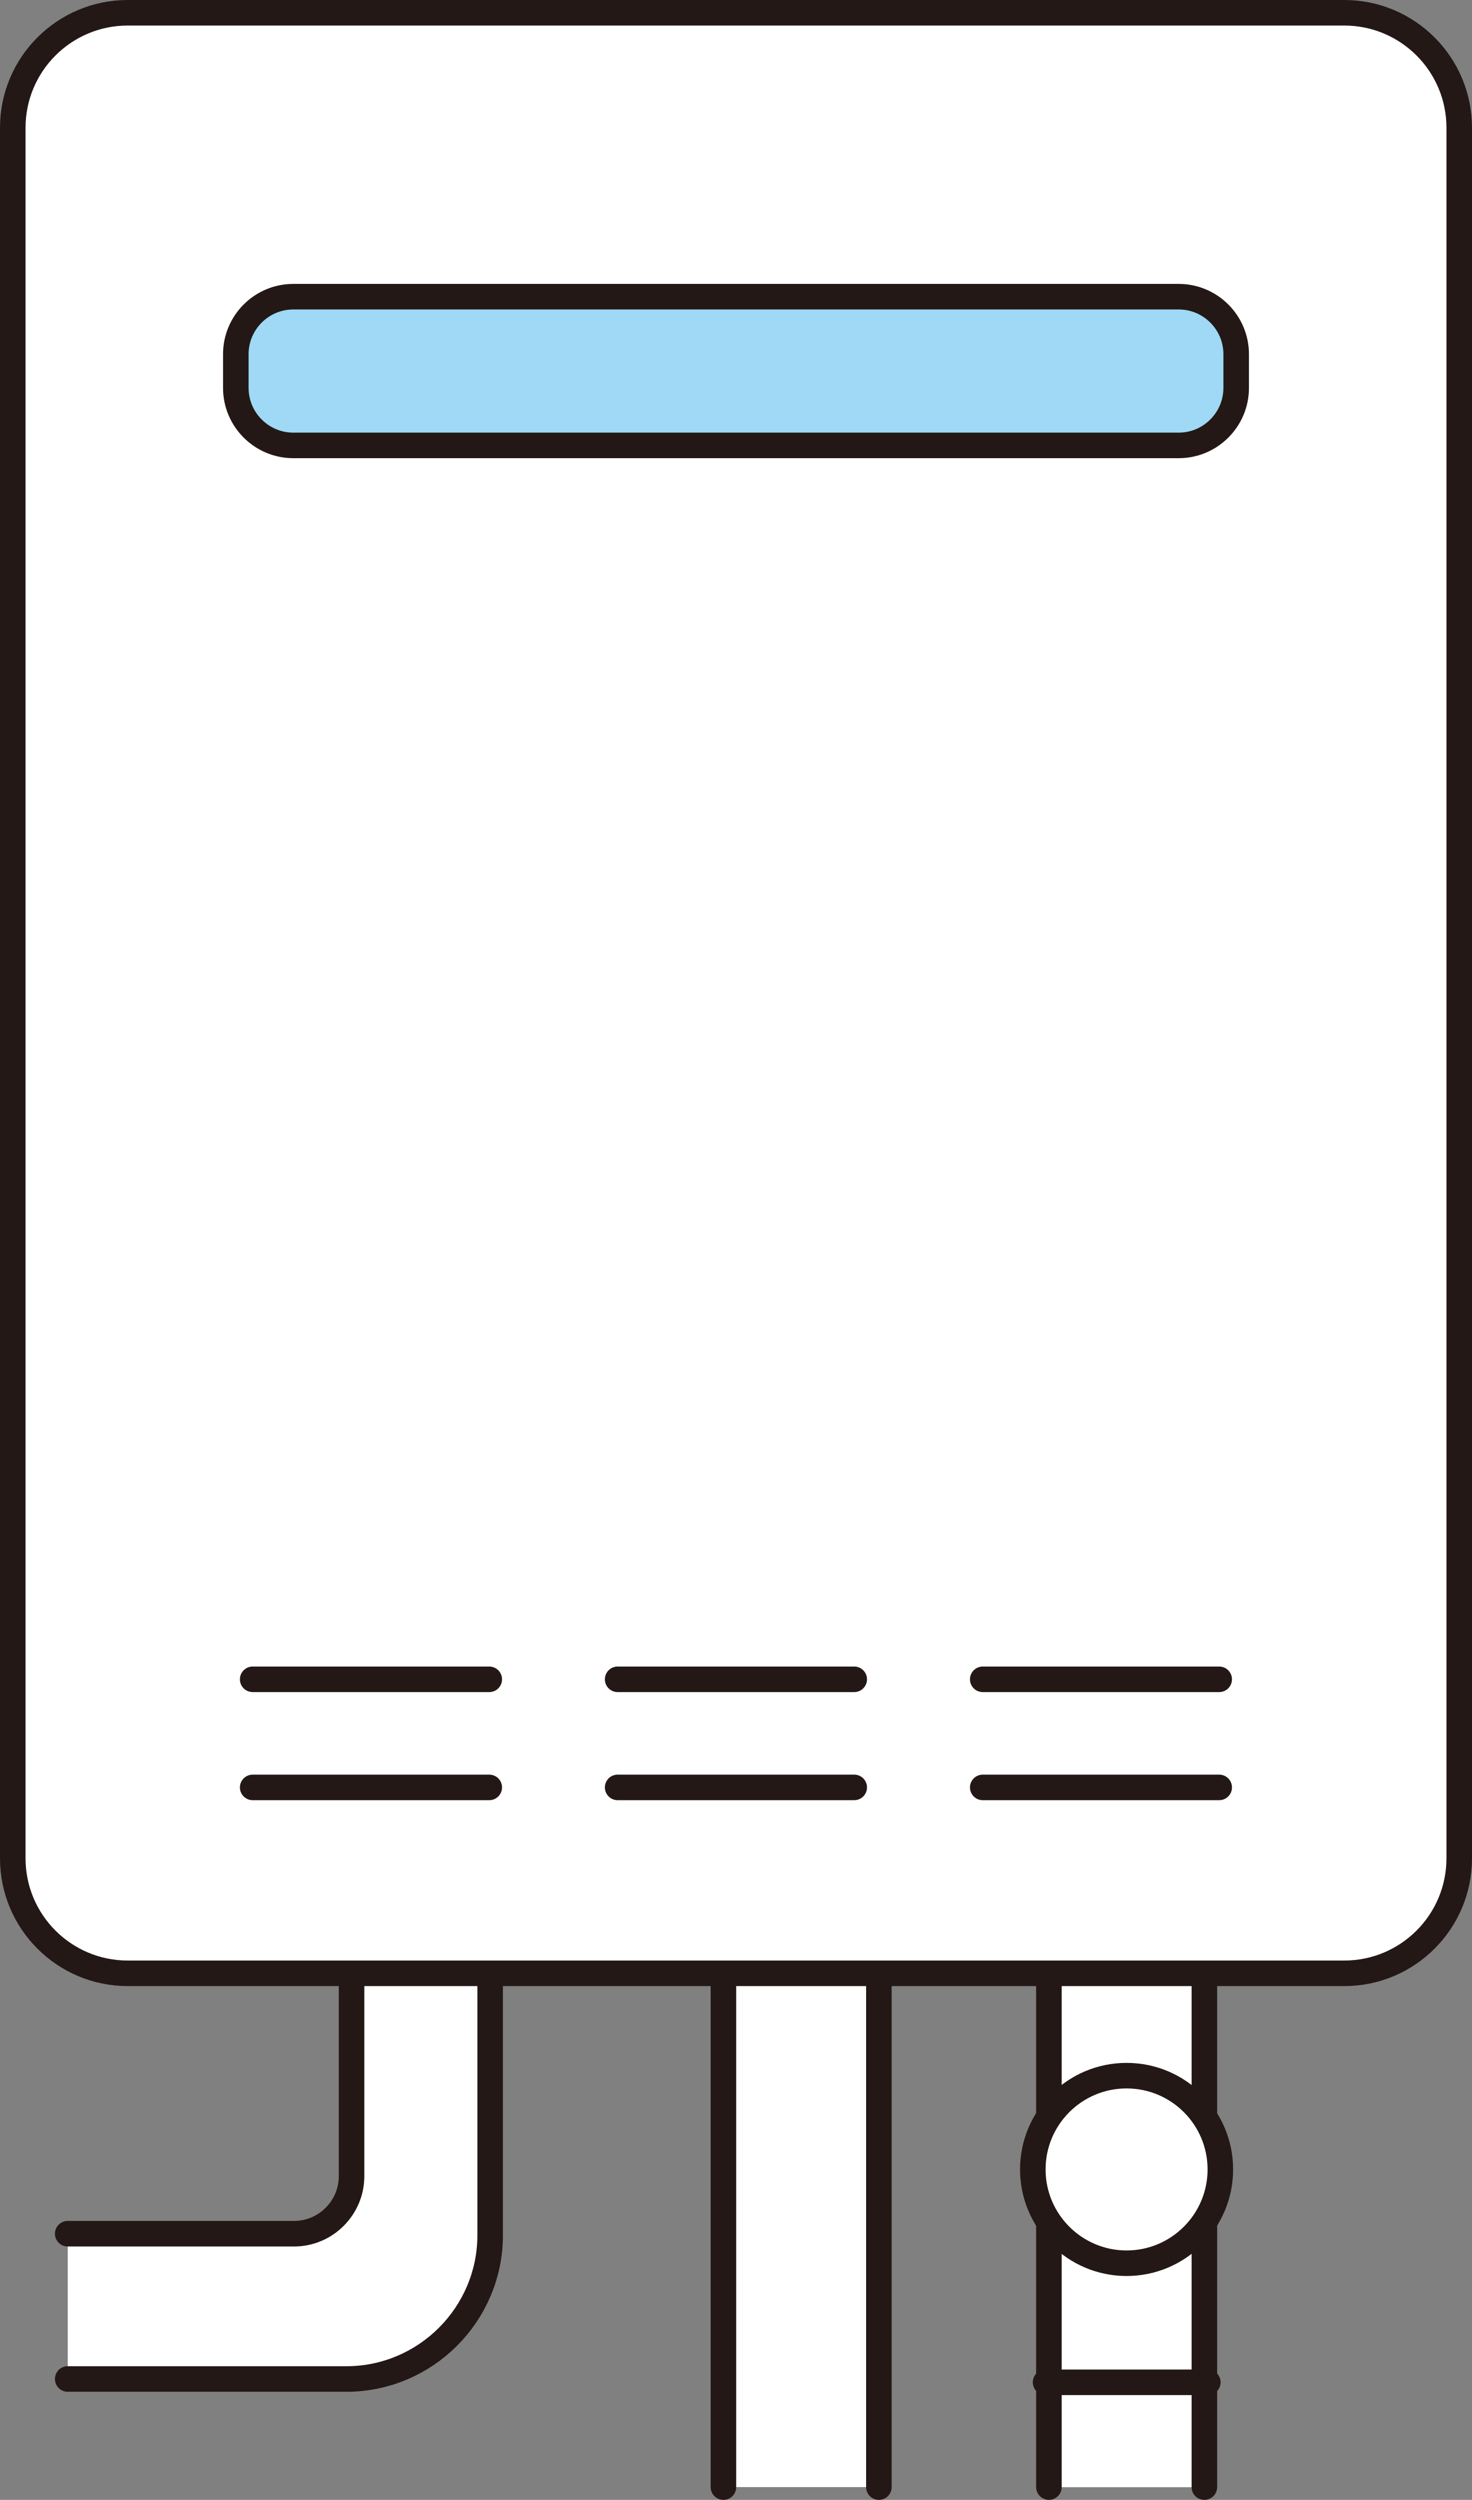 <?xml version="1.0" encoding="UTF-8"?><svg id="_レイヤー_2" xmlns="http://www.w3.org/2000/svg" width="115.23" height="195.65" viewBox="0 0 115.23 195.65"><rect x="0" y="0" width="115.23" height="195.65" fill="#808080" stroke="none"/><g id="_レイヤー_1-2"><rect x="82.11" y="149.65" width="12.17" height="45.01" style="fill:#fff;"/><rect x="56.63" y="149.38" width="12.17" height="45.27" style="fill:#fff;"/><path d="M27.53,148.73v21.59c0,2.47-2.02,4.5-4.5,4.5H5.3v11.38h21.82c6.19,0,11.25-5.06,11.25-11.25v-26.21h-10.85Z" style="fill:#fff;"/><polyline points="82.11 194.65 82.11 149.65 94.28 149.65 94.28 194.65" style="fill:none; stroke:#231815; stroke-linecap:round; stroke-linejoin:round; stroke-width:2px;"/><polyline points="68.8 194.65 68.8 149.38 56.63 149.38 56.63 194.65" style="fill:none; stroke:#231815; stroke-linecap:round; stroke-linejoin:round; stroke-width:2px;"/><path d="M5.3,186.19h21.82c6.19,0,11.25-5.06,11.25-11.25v-26.21h-10.85v21.59c0,2.47-2.02,4.5-4.5,4.5H5.3" style="fill:none; stroke:#231815; stroke-linecap:round; stroke-linejoin:round; stroke-width:2px;"/><path d="M10,1h95.23c4.97,0,9,4.03,9,9v135.44c0,4.97-4.03,9-9,9H10c-4.97,0-9-4.03-9-9V10C1,5.03,5.03,1,10,1Z" style="fill:#fff; stroke:#231815; stroke-linecap:round; stroke-linejoin:round; stroke-width:2px;"/><path d="M22.96,23.22h69.31c2.48,0,4.5,2.02,4.5,4.5v2.64c0,2.48-2.02,4.5-4.5,4.5H22.96c-2.48,0-4.5-2.02-4.5-4.5v-2.64c0-2.48,2.02-4.5,4.5-4.5Z" style="fill:#9fd9f6; stroke:#231815; stroke-linecap:round; stroke-linejoin:round; stroke-width:2px;"/><line x1="19.78" y1="131.43" x2="38.3" y2="131.43" style="fill:none; stroke:#231815; stroke-linecap:round; stroke-linejoin:round; stroke-width:2px;"/><line x1="19.78" y1="139.89" x2="38.3" y2="139.89" style="fill:none; stroke:#231815; stroke-linecap:round; stroke-linejoin:round; stroke-width:2px;"/><line x1="48.35" y1="131.43" x2="66.87" y2="131.43" style="fill:none; stroke:#231815; stroke-linecap:round; stroke-linejoin:round; stroke-width:2px;"/><line x1="48.35" y1="139.89" x2="66.87" y2="139.89" style="fill:none; stroke:#231815; stroke-linecap:round; stroke-linejoin:round; stroke-width:2px;"/><line x1="76.93" y1="131.43" x2="95.44" y2="131.43" style="fill:none; stroke:#231815; stroke-linecap:round; stroke-linejoin:round; stroke-width:2px;"/><line x1="76.93" y1="139.89" x2="95.44" y2="139.89" style="fill:none; stroke:#231815; stroke-linecap:round; stroke-linejoin:round; stroke-width:2px;"/><line x1="81.85" y1="186.45" x2="94.55" y2="186.45" style="fill:none; stroke:#231815; stroke-linecap:round; stroke-linejoin:round; stroke-width:2px;"/><path d="M95.53,169.79c0,4.05-3.29,7.34-7.34,7.34s-7.34-3.29-7.34-7.34,3.28-7.34,7.34-7.34,7.34,3.29,7.34,7.34Z" style="fill:#fff; stroke:#231815; stroke-linecap:round; stroke-linejoin:round; stroke-width:2px;"/></g></svg>